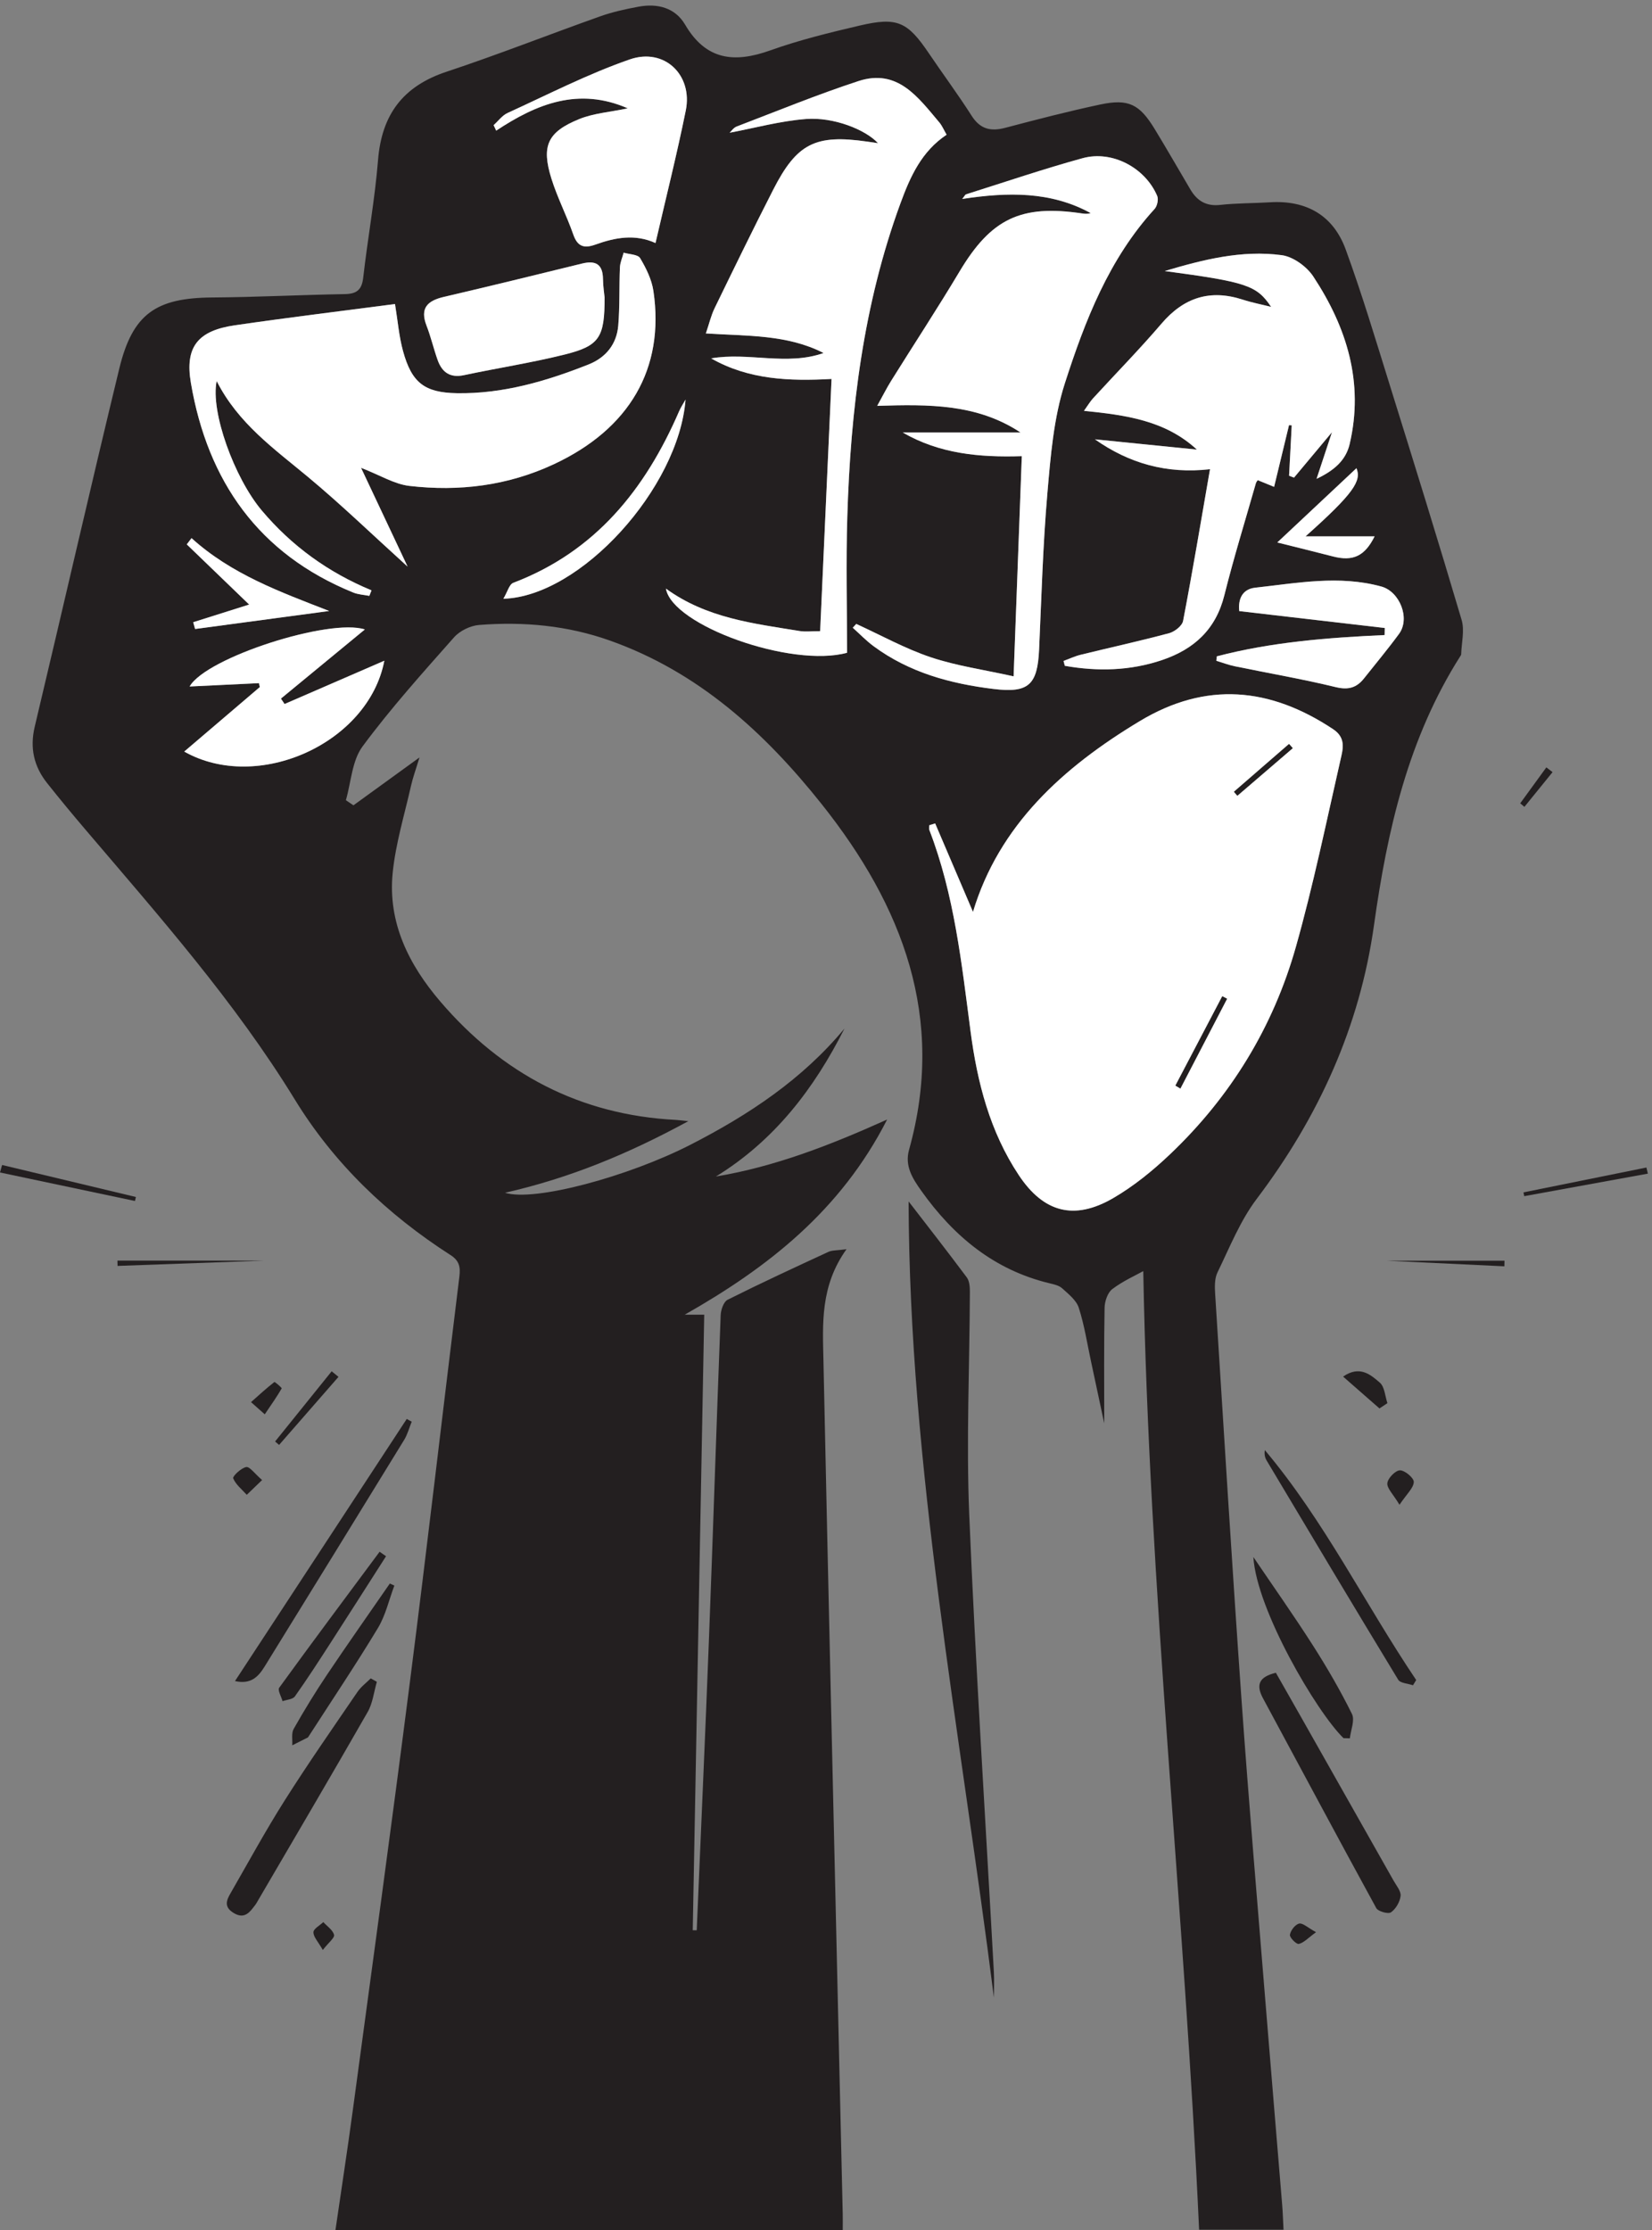 <?xml version="1.0" encoding="UTF-8" standalone="no"?>
<!-- Created with Inkscape (http://www.inkscape.org/) -->

<svg
   version="1.1"
   id="svg1"
   width="2904.973"
   height="3920.627"
   viewBox="0 0 2904.973 3920.627"
   sodipodi:docname="raised-first.svg"
   inkscape:version="1.3.2 (091e20ef0f, 2023-11-25, custom)"
   xmlns:inkscape="http://www.inkscape.org/namespaces/inkscape"
   xmlns:sodipodi="http://sodipodi.sourceforge.net/DTD/sodipodi-0.dtd"
   xmlns="http://www.w3.org/2000/svg"
   xmlns:svg="http://www.w3.org/2000/svg">
  <rect x="0" y="0" width="2904.973" height="3920.627" fill="#808080" stroke="none"/>
  <defs
     id="defs1" />
  <sodipodi:namedview
     id="namedview1"
     pagecolor="#ffffff"
     bordercolor="#000000"
     borderopacity="0.25"
     inkscape:showpageshadow="2"
     inkscape:pageopacity="0.0"
     inkscape:pagecheckerboard="0"
     inkscape:deskcolor="#d1d1d1"
     inkscape:zoom="0.19180607"
     inkscape:cx="1454.5942"
     inkscape:cy="1126.1375"
     inkscape:window-width="1920"
     inkscape:window-height="951"
     inkscape:window-x="0"
     inkscape:window-y="0"
     inkscape:window-maximized="1"
     inkscape:current-layer="g1">
    <inkscape:page
       x="0"
       y="0"
       inkscape:label="1"
       id="page1"
       width="2904.973"
       height="3920.627"
       margin="0"
       bleed="0" />
  </sodipodi:namedview>
  <g
     id="g1"
     inkscape:groupmode="layer"
     inkscape:label="1">
    <g
       id="group-R5">
      <path
         id="path2"
         d="m 17261.2,22388.2 c 639.7,570.8 741.5,734 673.3,901.4 -321.1,-301.2 -670.2,-628.6 -1046.8,-981.9 245,-61.4 490.4,-121.1 734.7,-184.5 267.9,-69.6 422.5,5 551.9,265 -289.7,0 -584.5,0 -913.1,0 z M 4352.31,21401.9 c -649.47,252.6 -1294.24,486.5 -1819.94,963.1 -21.01,-27.5 -42.03,-55.1 -63.04,-82.6 273.79,-264.1 547.58,-528.1 824.88,-795.5 -243.85,-77 -491.74,-155.2 -739.62,-233.4 8.2,-29.9 16.41,-59.8 24.61,-89.7 591.04,79.4 1182.07,158.8 1773.11,238.1 z m 4711.62,2794.4 c -28.77,-51.7 -62.2,-101.4 -85.6,-155.4 -446.35,-1030.7 -1105.46,-1853.2 -2192.18,-2266.8 -53.19,-20.3 -76.41,-119.3 -130.83,-210.5 1019.8,28.7 2317.98,1464.2 2408.61,2632.7 z m 7024.27,-3393.8 c -2.2,-19.6 -4.3,-39.3 -6.5,-58.9 81.7,-24.6 162.2,-55.5 245.5,-72.7 444.2,-91.6 892,-168.1 1332.4,-275.2 167.1,-40.7 276.6,-9 375.2,115.7 154.9,195.6 315.4,387.1 462.7,588.3 151.1,206.3 7.8,559.2 -233.8,625.5 -558.5,153.2 -1113.3,45.5 -1667.9,-15.4 -168.1,-18.5 -228.4,-146.8 -211,-309.4 648.9,-75.3 1286.7,-149.3 1924.4,-223.3 -0.8,-31.1 -1.5,-62.2 -2.2,-93.4 -748.9,-33.9 -1494.1,-91.8 -2218.8,-281.2 z m -8094.83,4745.9 c -4.29,46.3 -19.81,144 -21.02,241.8 -2.38,194.2 -95.12,249 -276.06,204.5 -608.87,-149.8 -1217.98,-298.8 -1828.63,-441.2 -217.06,-50.6 -317.88,-148.8 -227.88,-380.6 57.25,-147.4 92.95,-303.1 146,-452.3 57.81,-162.6 163.71,-240.9 349.01,-201.4 442.95,94.3 891.93,163.2 1330.91,272.6 462.07,115.3 529.43,226.5 527.67,756.6 z M 4823.98,21157.8 c -464.45,151.8 -2097.3,-369.5 -2316.78,-754 316.45,15.2 616.48,29.7 916.5,44.1 3.87,-17.2 7.74,-34.4 11.6,-51.6 -328.03,-279.9 -656.06,-559.8 -999.53,-852.8 969.44,-548.7 2435.25,106.6 2645.68,1200.9 -467.24,-202.7 -893.1,-387.5 -1318.95,-572.2 -16.07,23.9 -32.14,47.8 -48.2,71.6 368.26,303.3 736.52,606.7 1109.68,914 z m 3476.2,6888.5 c -235.27,-49.8 -452.15,-64.7 -643.36,-142.6 -419.45,-170.9 -501.3,-354.5 -366.28,-786.6 78.71,-251.9 202.11,-489.5 289.35,-739.1 56.44,-161.5 143.94,-185.9 293.04,-132.4 258.86,92.8 522.92,143.3 793.78,20.1 135.85,588.8 281.98,1167.8 400.33,1752.4 94.81,468.4 -282.48,833.5 -740.11,675 -553.86,-191.9 -1080.36,-463.6 -1615.48,-707.8 -71.4,-32.5 -123.95,-106.4 -185.23,-161.2 11.44,-24.2 22.88,-48.4 34.31,-72.7 535.07,354.9 1088.96,578.5 1739.65,294.9 z m 2899.22,-7196.6 c 0,585.7 -15.3,1191.1 3.1,1795.4 42.9,1413.9 211.5,2807.1 703.5,4147.6 130.8,356.5 279.9,684.8 609.5,904.9 -35.7,61.1 -59.1,118.6 -97.2,163.7 -279.9,331.2 -550.8,714.5 -1068.3,545.2 -544.1,-178 -1075.1,-396.2 -1610.4,-600.7 -41.36,-15.8 -71.05,-62.2 -92.63,-81.9 331.61,62.3 667.53,154.9 1008.53,181.4 364.7,28.5 787.3,-139.5 953.4,-319.7 -56.2,8.3 -100.2,15 -144.2,21.3 -683.2,97.8 -927.9,-22.4 -1241.1,-635 -265.36,-519 -520.54,-1043.3 -775.5,-1567.5 -47.09,-96.9 -71.61,-204.7 -115.5,-333.7 551.75,-35.5 1076.1,-12.6 1556.4,-258.8 -488.2,-172.7 -994.34,15.1 -1486.34,-71 496.08,-282.5 1035.04,-302.2 1591.64,-271.8 -50.6,-1119.8 -100.4,-2221 -150.8,-3333.7 -109.9,0 -193.1,-11.2 -272.3,1.8 -608.6,99.8 -1227.18,168.4 -1766.82,560.6 83.44,-487.8 1660.12,-1050.6 2395.02,-848.1 z m 6207.6,2299.2 c 230.9,109 386.1,243.2 436.8,457.5 192.1,812.9 -36.9,1544.5 -480.2,2217 -86.9,131.7 -265.4,261.4 -416.5,281.7 -529.9,71.3 -1042.8,-59.5 -1547.5,-209.5 1083.2,-145.7 1215.1,-188.6 1406.4,-473.8 -127.5,32.1 -253.5,56.2 -374.6,95.5 -432,140.2 -778.9,29 -1074.4,-316.6 -290,-339.3 -603.6,-658.5 -905.4,-987.9 -38.6,-42.1 -67.8,-92.8 -120,-165.3 553.8,-55.7 1075.2,-126.4 1492.9,-512.2 -449.3,45.2 -898.6,90.5 -1347.8,135.7 451,-318 949.7,-460 1521.3,-395.1 -121.1,-696.6 -230.7,-1352.6 -355.9,-2005.5 -12.4,-65.1 -111.8,-142.5 -184.8,-162.1 -387.2,-103.7 -779.2,-189.4 -1168.6,-285 -77.7,-19.1 -151.6,-54.2 -227.2,-82 5.6,-21.4 11.3,-42.8 16.9,-64.2 433.2,-76.1 863.2,-67.1 1288,76.9 421.7,143 708.8,405.2 821.3,855.6 124.4,497.8 276.6,988.7 417.4,1482.5 3.7,13 14.3,24 23.8,39.2 58,-23.7 116.2,-47.5 216.7,-88.6 69.2,286.5 133.2,551.3 197.2,816.2 11.9,-1.1 23.7,-2.1 35.6,-3.2 -11.6,-222 -23.3,-444 -34.9,-666 21.8,-8.3 43.6,-16.6 65.4,-24.9 153.7,183.9 307.4,367.8 501.7,600.3 -74.6,-225.9 -130.7,-395.5 -203.6,-616.2 z m -6086,-1918.1 c -15.4,-16.7 -30.8,-33.4 -46.3,-50.2 91.7,-81.9 177.5,-171.8 275.9,-244.5 471.5,-348 1016,-495.8 1587.3,-565.1 460.5,-55.9 579.3,52.1 600.6,521.9 31.2,688.9 50,1379.1 109.5,2065.6 42.2,488 82.1,990.4 230.6,1451.8 266.4,827.5 582.4,1645 1187.2,2306.5 34.6,37.9 53.4,126.3 34,171.9 -158.7,372.9 -595.8,606 -986.3,498.6 -518,-142.5 -1027.5,-316 -1540.2,-477.5 -12.6,-4 -20.4,-23.5 -51.4,-61.2 604.3,91.9 1170.1,101.9 1698,-186.9 -38.2,-13.3 -74.5,-10.6 -110.4,-5.2 -813.1,122.6 -1206.8,-70.6 -1623,-767.3 -291.2,-487.4 -603.1,-962.3 -903.6,-1444.1 -60.9,-97.7 -112.5,-201.2 -185,-331.7 682.9,21.5 1320.2,28.1 1895.4,-352.3 -519.2,0 -1038.5,0 -1557.7,0 484.7,-280.3 1010.5,-330.7 1574.2,-312.6 -35.9,-964.6 -71,-1905.8 -108.5,-2910.6 -395.3,88 -756,138.4 -1095.4,252.3 -339.3,113.8 -657.4,291.1 -984.9,440.6 z m -6547.55,2063.8 c 252.38,-97.8 440.24,-216.2 639.16,-239.3 656.98,-76.1 1297.85,1.7 1907.02,285.3 1001.79,466.5 1471.33,1265.8 1319.33,2291.8 -22.38,151 -96.3,300.8 -175.58,433.7 -29.65,49.7 -142.72,49.6 -217.75,72.2 -17.24,-65.1 -46.79,-129.8 -49.55,-195.5 -10.74,-255.8 -0.61,-512.9 -21.92,-767.5 -20.6,-246.3 -163.79,-423.9 -392.95,-514.7 -559.04,-221.4 -1132.21,-390 -1741.08,-379.8 -427.87,7.2 -597.32,138.7 -712.14,558.7 -52.89,193.4 -68.86,397 -105.51,619.9 -709.91,-93.3 -1414.41,-178.6 -2116.47,-280.8 -484.61,-70.5 -664.53,-280.3 -582.26,-762.3 221.46,-1297.5 895.84,-2262.1 2146.08,-2770.3 66.16,-26.9 141.96,-30.1 213.27,-44.3 9.61,24.4 19.22,48.8 28.82,73.1 -571.9,236.5 -1056.11,586.8 -1451.31,1056.2 -362.13,430.1 -681,1306.3 -595.79,1710.5 282.81,-559.1 760.36,-895.6 1207.6,-1267.8 440.87,-366.9 854.43,-766.7 1316.52,-1185.1 -217.85,462.3 -411.49,873.1 -615.49,1306 z m 7590.75,-4700.9 c -25.7,-7.9 -51.4,-15.8 -77.2,-23.8 0,-21.5 -6.3,-45.6 1,-64.4 330.3,-857.3 426,-1761.9 544.5,-2662.9 88.4,-673.1 256.2,-1324.6 638.4,-1899.5 327.1,-491.9 731.8,-601.5 1246.8,-302.4 271.6,157.7 523.2,362.4 751.8,579.7 802.1,762.2 1365.2,1682.6 1664.9,2744.7 230,814.7 401,1646.2 589.5,2472.3 31.7,138.9 75,287.2 -98.3,402.2 -834,553.2 -1677.9,635.3 -2557.4,105.8 -1018.7,-613.3 -1859.1,-1376.2 -2204,-2521.2 -158.6,371 -329.3,770.2 -500,1169.5 z m -1172.1,-5628.4 c -349.6,-488 -315.1,-988.8 -304.8,-1478.5 64.6,-3060.7 136.8,-6121.3 206.6,-9181.9 15.8,-697 32.4,-1393.9 48.2,-2090.9 1.5,-66.301 0.2,-132.699 0.2,-214 -2241.84,0 -4464.97,0 -6707.1,0 77.73,534.5 158.34,1056.4 228.88,1579.7 254,1884.4 513.21,3768 754.01,5654.1 228.33,1788.4 434.8,3579.6 655.39,5369 15.62,126.8 -0.48,210.5 -116.48,284.9 -834.82,535.5 -1540.51,1210.5 -2058.65,2055.6 -792.93,1293.2 -1792.25,2421.5 -2769.35,3569.4 -171.863,201.9 -341.152,406.1 -505.961,613.8 -174.969,220.4 -230.941,464.4 -163.867,746.3 375.23,1576.6 735.828,3156.8 1117.578,4731.9 175.95,726 485.16,936.4 1230.87,941.4 583.15,4 1166.08,34.5 1749.25,44.4 157.14,2.7 226.7,53.6 245.31,217.5 58.94,519.3 154.23,1035.2 196.08,1555.6 48.24,599.8 329.9,975.8 905.86,1166.7 682.79,226.3 1352.72,491.2 2030.83,732 163.27,58 335.21,95.6 505.98,127.4 251,46.8 484.89,-11.7 617.55,-237.8 276.62,-471.6 652.11,-509.1 1126.02,-339.5 384,137.3 783.8,234.8 1181.8,328 497.2,116.5 632.2,51.4 915.3,-367.6 186.6,-276.2 385.8,-544 564.9,-824.8 113.3,-177.8 252.2,-209.8 444,-159.3 417.4,109.9 835.6,219 1257.7,308.4 371.5,78.7 517.7,4.5 716.9,-321.9 161.7,-265 315.7,-534.7 473.8,-802 88.5,-149.7 208.4,-224.1 393.9,-203.5 217.9,24.2 438.8,20.9 658,34.6 482.5,30 836.7,-173.7 1001,-622.6 215.6,-589.3 395.5,-1192 582.4,-1791.4 322.3,-1033.8 643.4,-2068.1 950.6,-3106.4 41.2,-139.2 -1.5,-303.2 -5.9,-455.7 -0.2,-6.9 -5.5,-14.1 -9.5,-20.5 C 18618,19720.4 18342,18505 18166,17247.6 c -187.5,-1339.5 -732.6,-2536.1 -1550.3,-3617 -219.1,-289.7 -358,-641.9 -519,-972.6 -40.1,-82.4 -36.4,-193.5 -30.2,-290 113,-1784.1 221.7,-3568.5 347.7,-5351.7 97.1,-1375.5 216,-2749.4 326.9,-4123.9 68.9,-853.3 141.3,-1706.4 211.2,-2559.701 8.5,-103.898 11.5,-208.199 18,-328.699 -371.5,0 -723.5,0 -1116.4,0 -193.4,4240.5 -661.5,8457.5 -738.2,12671.7 -100.5,-56.1 -267.6,-129.9 -409.3,-237.3 -62.3,-47.2 -100.5,-162.2 -102.1,-247.3 -9.3,-499.6 -4.6,-999.5 -4.6,-1528 -61.2,286.9 -117.7,553.6 -175.1,820.1 -51,237 -87.6,478.6 -161.6,708.2 -32.1,99.6 -136,180.8 -219.4,257 -41.7,38 -109.1,52.5 -167.6,66.6 -731.8,176 -1267.3,621.7 -1694.3,1221.3 -117.4,165 -222.4,329.6 -162.6,543.5 486.7,1742.7 -84.1,3222.4 -1153.9,4567.3 -755.1,949.3 -1632.81,1750.2 -2805.22,2165.2 -560.2,198.3 -1138.32,250.8 -1724.8,204.8 -115.72,-9.1 -255.19,-76.6 -331.77,-163.1 -416.27,-470.4 -837.99,-939.2 -1210.61,-1443.4 -139.01,-188.1 -150.27,-470.6 -219.79,-710.1 33.37,-22.4 66.75,-44.9 100.11,-67.4 274.6,199 549.19,398 873.11,632.7 -47.66,-157.8 -87.49,-265.8 -112.58,-377.1 -86.12,-382.2 -203.12,-761.9 -241.94,-1149.2 -65.96,-657.9 214.96,-1215.6 630.59,-1701 817.44,-954.8 1848.04,-1499.4 3115.98,-1564 34.57,-1.8 68.97,-6.9 162.27,-16.4 -793.3,-432.3 -1568.52,-752.6 -2423.46,-946.4 386.26,-122.2 1627.76,212.4 2454.29,635.9 766.88,393 1475.02,861.9 2033.62,1534.5 -401.3,-795.1 -925.5,-1480 -1699.45,-1955.8 777.95,130.4 1502.05,410.3 2263.55,753.3 -614.4,-1204.9 -1577.3,-1956.3 -2676,-2579.8 78.53,0 157.06,0 257.78,0 -50.75,-2721.5 -101.25,-5429.1 -151.75,-8136.8 17.55,-0.3 35.1,-0.6 52.65,-0.8 54.36,1286.5 112.68,2572.9 162.03,3859.7 54.58,1423.5 99.73,2847.4 154.5,4270.9 2.73,71.1 39,177.9 91.63,204.3 439.66,220.2 886.16,426.8 1332.66,633 50,23.1 113.1,17.8 239.5,35.2"
         style="fill:#231f20;fill-opacity:1;fill-rule:nonzero;stroke:none"
         transform="matrix(0.133,0,0,-0.133,0,3920.627)" />
      <path
         id="path3"
         d="m 13141,3073.3 c -444.5,3521.8 -1119.6,7018.1 -1127.8,10523.5 232.2,-301.2 504.8,-649.6 769.2,-1004.1 35.5,-47.6 41,-126.3 40.8,-190.5 -3.6,-984.2 -49.3,-1970 -8.3,-2952.2 84.3,-2013.7 215,-4025.4 325.3,-6038 6.2,-112.6 0.8,-225.8 0.8,-338.7"
         style="fill:#231f20;fill-opacity:1;fill-rule:nonzero;stroke:none"
         transform="matrix(0.133,0,0,-0.133,0,3920.627)" />
      <path
         id="path4"
         d="m 16869,7366.5 c 106.5,-187.3 217.4,-381.7 327.7,-576.5 409.9,-723.8 819.8,-1447.5 1228.7,-2171.8 37.1,-65.6 99.7,-138.8 92.5,-201.9 -8.9,-78.6 -63.1,-171.7 -127.2,-216.6 -36.4,-25.6 -170,11.4 -194.5,56.1 -504.5,921.5 -998.7,1848.6 -1497.5,2773.2 -92.8,172.1 -60.6,282 170.3,337.5"
         style="fill:#231f20;fill-opacity:1;fill-rule:nonzero;stroke:none"
         transform="matrix(0.133,0,0,-0.133,0,3920.627)" />
      <path
         id="path5"
         d="M 4982.52,7246.7 C 4943.36,7113 4928.48,6965.4 4861.16,6847.8 4376.46,6001.1 3881.17,5160.4 3388.9,4318 c -11.38,-19.5 -26.78,-36.6 -40.35,-54.8 -70.41,-94.5 -143.16,-145.9 -266.42,-67.5 -120.39,76.6 -88.99,161.1 -37.41,250.7 237.76,412.9 465.84,832.2 720.58,1234.5 307.53,485.7 636.87,957.6 960.97,1432.6 46.31,67.9 116.22,119.7 175.21,178.9 27.02,-15.2 54.03,-30.4 81.04,-45.7"
         style="fill:#231f20;fill-opacity:1;fill-rule:nonzero;stroke:none"
         transform="matrix(0.133,0,0,-0.133,0,3920.627)" />
      <path
         id="path6"
         d="m 3106.89,7256.7 c 763.04,1164.3 1516.91,2314.6 2270.79,3464.8 21.85,-12 43.7,-24.1 65.55,-36.1 -32.7,-80.5 -54.87,-167.5 -99.7,-240.6 C 4730.75,9445.4 4115.1,8447.7 3499.37,7450.1 3417.41,7317.3 3319.64,7208.5 3106.89,7256.7"
         style="fill:#231f20;fill-opacity:1;fill-rule:nonzero;stroke:none"
         transform="matrix(0.133,0,0,-0.133,0,3920.627)" />
      <path
         id="path7"
         d="m 17763.1,6502.1 c -356.8,347.5 -1149.2,1696.6 -1191.8,2394.4 263,-388.5 533.8,-771.9 786.4,-1167 187.3,-293.1 362.8,-595.5 517,-906.9 41,-82.7 -15.6,-213.8 -27.5,-322.7 -28,0.8 -56.1,1.5 -84.1,2.2"
         style="fill:#231f20;fill-opacity:1;fill-rule:nonzero;stroke:none"
         transform="matrix(0.133,0,0,-0.133,0,3920.627)" />
      <path
         id="path8"
         d="m 18681.9,7201.1 c -66.9,23.6 -167.3,26.8 -195.8,73.7 -585.2,963 -1162.3,1930.8 -1739.9,2898.4 -22.1,37.1 -32,81.5 -23.1,136.6 787.3,-935.8 1323.5,-2033.7 2001.1,-3039.3 -14.1,-23.1 -28.2,-46.2 -42.3,-69.4"
         style="fill:#231f20;fill-opacity:1;fill-rule:nonzero;stroke:none"
         transform="matrix(0.133,0,0,-0.133,0,3920.627)" />
      <path
         id="path9"
         d="m 5213.89,8518.9 c -70.83,-188.2 -115.32,-392.2 -217.48,-561.5 -292.26,-484.2 -607.93,-954.3 -914.48,-1429.9 -4.07,-6.4 -8.08,-14.3 -14.2,-17.5 -67.64,-34.7 -135.69,-68.5 -203.63,-102.6 4.87,73 -13.8,159.4 18.71,216.8 137.47,242.9 283.26,481.8 438.8,713.5 272.6,406.2 554.58,806.1 832.63,1208.5 19.88,-9.1 39.77,-18.2 59.65,-27.3"
         style="fill:#231f20;fill-opacity:1;fill-rule:nonzero;stroke:none"
         transform="matrix(0.133,0,0,-0.133,0,3920.627)" />
      <path
         id="path10"
         d="m 5104.01,8907 c -246.93,-385.8 -492.73,-772.4 -741.21,-1157.2 -151.27,-234.3 -302.54,-468.9 -464.09,-696 -28.14,-39.6 -107.39,-42.8 -163.04,-62.9 -16.51,60.4 -67.43,145.7 -44.44,177.4 437.36,603 883.42,1199.8 1327.68,1797.8 28.37,-19.7 56.74,-39.4 85.1,-59.1"
         style="fill:#231f20;fill-opacity:1;fill-rule:nonzero;stroke:none"
         transform="matrix(0.133,0,0,-0.133,0,3920.627)" />
      <path
         id="path11"
         d="m 27.672,14078.7 c 589.703,-141.1 1179.408,-282.1 1769.108,-423.2 -4.03,-17.6 -8.07,-35.2 -12.1,-52.8 -594.89,125.7 -1189.785,251.3 -1784.68,377 9.223,33 18.449,66 27.672,99"
         style="fill:#231f20;fill-opacity:1;fill-rule:nonzero;stroke:none"
         transform="matrix(0.133,0,0,-0.133,0,3920.627)" />
      <path
         id="path12"
         d="m 18238.6,10860.5 c -156.1,136.6 -312.1,273.2 -480.9,421 219.6,152.1 363.7,25.6 485.7,-80 63.9,-55.2 68.8,-178.5 100.4,-271.1 -35.1,-23.3 -70.2,-46.6 -105.2,-69.9"
         style="fill:#231f20;fill-opacity:1;fill-rule:nonzero;stroke:none"
         transform="matrix(0.133,0,0,-0.133,0,3920.627)" />
      <path
         id="path13"
         d="m 21787.3,13964.5 c -544.9,-99.3 -1089.8,-198.6 -1634.7,-297.9 -3.3,16.6 -6.7,33.3 -10,50 541.8,109.6 1083.7,219.2 1625.5,328.7 6.4,-26.9 12.8,-53.9 19.2,-80.8"
         style="fill:#231f20;fill-opacity:1;fill-rule:nonzero;stroke:none"
         transform="matrix(0.133,0,0,-0.133,0,3920.627)" />
      <path
         id="path14"
         d="m 3493.53,12814.6 c -635.42,-23 -1287.36,-46.5 -1939.3,-70.1 -0.5,23.4 -1,46.7 -1.5,70.1 650.08,0 1300.16,0 1940.8,0"
         style="fill:#231f20;fill-opacity:1;fill-rule:nonzero;stroke:none"
         transform="matrix(0.133,0,0,-0.133,0,3920.627)" />
      <path
         id="path15"
         d="m 18334.4,12813.4 c 338.5,0 948,0 1557.4,0 -0.5,-24.7 -1.1,-49.5 -1.7,-74.2 -609.1,29.1 -1218.1,58.1 -1555.7,74.2"
         style="fill:#231f20;fill-opacity:1;fill-rule:nonzero;stroke:none"
         transform="matrix(0.133,0,0,-0.133,0,3920.627)" />
      <path
         id="path16"
         d="m 3637.25,10423.7 c 249.28,309.3 498.56,618.6 747.84,927.9 30.06,-24.6 60.13,-49.1 90.2,-73.6 -261.79,-299.9 -523.58,-599.8 -785.37,-899.6 -17.55,15.1 -35.11,30.2 -52.67,45.3"
         style="fill:#231f20;fill-opacity:1;fill-rule:nonzero;stroke:none"
         transform="matrix(0.133,0,0,-0.133,0,3920.627)" />
      <path
         id="path17"
         d="m 18503.4,9587.2 c -84.3,140.8 -168,218.4 -160.6,286 7.1,65.9 107.2,168.9 166.9,169.2 64.9,0.3 184.9,-101.2 182.7,-154.2 -3.3,-79.9 -91.8,-156.3 -189,-301"
         style="fill:#231f20;fill-opacity:1;fill-rule:nonzero;stroke:none"
         transform="matrix(0.133,0,0,-0.133,0,3920.627)" />
      <path
         id="path18"
         d="m 3500.57,10782.9 c -89.31,79.2 -135.48,120.2 -181.64,161.2 101.59,90.1 201.56,182.2 308.44,265.5 7.03,5.5 101.43,-76.7 96.92,-84.5 -62.58,-108.6 -135.36,-211.3 -223.72,-342.2"
         style="fill:#231f20;fill-opacity:1;fill-rule:nonzero;stroke:none"
         transform="matrix(0.133,0,0,-0.133,0,3920.627)" />
      <path
         id="path19"
         d="m 3465.35,9914.1 c -95.99,-92.5 -149.39,-143.9 -202.78,-195.4 -63.5,71.4 -145.52,135.1 -179.47,218.5 -10.51,25.8 103.98,136.1 172.1,148.6 46.07,8.5 111.11,-86.4 210.15,-171.7"
         style="fill:#231f20;fill-opacity:1;fill-rule:nonzero;stroke:none"
         transform="matrix(0.133,0,0,-0.133,0,3920.627)" />
      <path
         id="path20"
         d="m 4267.91,3702.3 c -62.1,109.6 -124.38,172.3 -123.91,234.5 0.34,45 84.07,89.3 130.61,133.9 50.43,-55.4 125.92,-104.4 141.99,-168.4 9.83,-39.2 -71.56,-101.2 -148.69,-200"
         style="fill:#231f20;fill-opacity:1;fill-rule:nonzero;stroke:none"
         transform="matrix(0.133,0,0,-0.133,0,3920.627)" />
      <path
         id="path21"
         d="m 17400.1,3937.4 c -107.2,-77.7 -162.5,-141 -228.4,-155.3 -31.7,-6.9 -122.8,84.9 -117.1,121 9,57.2 69.4,135.5 121.7,147.9 47.3,11.4 112.8,-53.4 223.8,-113.6"
         style="fill:#231f20;fill-opacity:1;fill-rule:nonzero;stroke:none"
         transform="matrix(0.133,0,0,-0.133,0,3920.627)" />
      <path
         id="path22"
         d="m 20099.5,18859.6 c 115.1,158.3 230.3,316.7 345.4,475 27.4,-21 54.8,-41.9 82.2,-62.9 -124.1,-153 -248.1,-305.9 -372.2,-458.9 -18.5,15.6 -36.9,31.2 -55.4,46.8"
         style="fill:#231f20;fill-opacity:1;fill-rule:nonzero;stroke:none"
         transform="matrix(0.133,0,0,-0.133,0,3920.627)" />
      <path
         id="path23"
         d="m 17091.5,19588.7 c -16.2,18.3 -32.3,36.6 -48.5,54.9 -242.7,-210.5 -485.4,-421 -728.1,-631.5 15,-17.3 29.9,-34.6 44.9,-51.8 243.9,209.4 487.8,418.9 731.7,628.4 z m -1550,-4460.2 c 21.6,-12.8 43.2,-25.6 64.8,-38.5 205.6,395.4 411.2,790.7 616.8,1186.1 -20.8,10.9 -41.7,21.8 -62.5,32.6 -206.4,-393.4 -412.8,-786.8 -619.1,-1180.2 z m -3177.3,3465.2 c 170.7,-399.3 341.4,-798.5 500,-1169.5 344.9,1145 1185.3,1907.9 2204,2521.2 879.5,529.5 1723.4,447.4 2557.4,-105.8 173.3,-115 130,-263.3 98.3,-402.2 -188.5,-826.1 -359.5,-1657.6 -589.5,-2472.3 -299.7,-1062.1 -862.8,-1982.5 -1664.9,-2744.7 -228.6,-217.3 -480.2,-422 -751.8,-579.7 -515,-299.1 -919.7,-189.5 -1246.8,302.4 -382.2,574.9 -550,1226.4 -638.4,1899.5 -118.5,901 -214.2,1805.6 -544.5,2662.9 -7.3,18.8 -1,42.9 -1,64.4 25.8,8 51.5,15.9 77.2,23.8"
         style="fill:#ffffff;fill-opacity:1;fill-rule:nonzero;stroke:none"
         transform="matrix(0.133,0,0,-0.133,0,3920.627)" />
      <path
         id="path24"
         d="m 4773.45,23294.6 c 204,-432.9 397.64,-843.7 615.49,-1306 -462.09,418.4 -875.65,818.2 -1316.52,1185.1 -447.24,372.2 -924.79,708.7 -1207.6,1267.8 -85.21,-404.2 233.66,-1280.4 595.79,-1710.5 395.2,-469.4 879.41,-819.7 1451.31,-1056.2 -9.6,-24.3 -19.21,-48.7 -28.82,-73.1 -71.31,14.2 -147.11,17.4 -213.27,44.3 -1250.24,508.2 -1924.62,1472.8 -2146.08,2770.3 -82.27,482 97.65,691.8 582.26,762.3 702.06,102.2 1406.56,187.5 2116.47,280.8 36.65,-222.9 52.62,-426.5 105.51,-619.9 114.82,-420 284.27,-551.5 712.14,-558.7 608.87,-10.2 1182.04,158.4 1741.08,379.8 229.16,90.8 372.35,268.4 392.95,514.7 21.31,254.6 11.18,511.7 21.92,767.5 2.76,65.7 32.31,130.4 49.55,195.5 75.03,-22.6 188.1,-22.5 217.75,-72.2 79.28,-132.9 153.2,-282.7 175.58,-433.7 152,-1026 -317.54,-1825.3 -1319.33,-2291.8 -609.17,-283.6 -1250.04,-361.4 -1907.02,-285.3 -198.92,23.1 -386.78,141.5 -639.16,239.3"
         style="fill:#ffffff;fill-opacity:1;fill-rule:nonzero;stroke:none"
         transform="matrix(0.133,0,0,-0.133,0,3920.627)" />
      <path
         id="path25"
         d="m 11321,21230.8 c 327.5,-149.5 645.6,-326.8 984.9,-440.6 339.4,-113.9 700.1,-164.3 1095.4,-252.3 37.5,1004.8 72.6,1946 108.5,2910.6 -563.7,-18.1 -1089.5,32.3 -1574.2,312.6 519.2,0 1038.5,0 1557.7,0 -575.2,380.4 -1212.5,373.8 -1895.4,352.3 72.5,130.5 124.1,234 185,331.7 300.5,481.8 612.4,956.7 903.6,1444.1 416.2,696.7 809.9,889.9 1623,767.3 35.9,-5.4 72.2,-8.1 110.4,5.2 -527.9,288.8 -1093.7,278.8 -1698,186.9 31,37.7 38.8,57.2 51.4,61.2 512.7,161.5 1022.2,335 1540.2,477.5 390.5,107.4 827.6,-125.7 986.3,-498.6 19.4,-45.6 0.6,-134 -34,-171.9 -604.8,-661.5 -920.8,-1479 -1187.2,-2306.5 -148.5,-461.4 -188.4,-963.8 -230.6,-1451.8 -59.5,-686.5 -78.3,-1376.7 -109.5,-2065.6 -21.3,-469.8 -140.1,-577.8 -600.6,-521.9 -571.3,69.3 -1115.8,217.1 -1587.3,565.1 -98.4,72.7 -184.2,162.6 -275.9,244.5 15.5,16.8 30.9,33.5 46.3,50.2"
         style="fill:#ffffff;fill-opacity:1;fill-rule:nonzero;stroke:none"
         transform="matrix(0.133,0,0,-0.133,0,3920.627)" />
      <path
         id="path26"
         d="m 17407,23148.9 c 72.9,220.7 129,390.3 203.6,616.2 -194.3,-232.5 -348,-416.4 -501.7,-600.3 -21.8,8.3 -43.6,16.6 -65.4,24.9 11.6,222 23.3,444 34.9,666 -11.9,1.1 -23.7,2.1 -35.6,3.2 -64,-264.9 -128,-529.7 -197.2,-816.2 -100.5,41.1 -158.7,64.9 -216.7,88.6 -9.5,-15.2 -20.1,-26.2 -23.8,-39.2 -140.8,-493.8 -293,-984.7 -417.4,-1482.5 -112.5,-450.4 -399.6,-712.6 -821.3,-855.6 -424.8,-144 -854.8,-153 -1288,-76.9 -5.6,21.4 -11.3,42.8 -16.9,64.2 75.6,27.8 149.5,62.9 227.2,82 389.4,95.6 781.4,181.3 1168.6,285 73,19.6 172.4,97 184.8,162.1 125.2,652.9 234.8,1308.9 355.9,2005.5 -571.6,-64.9 -1070.3,77.1 -1521.3,395.1 449.2,-45.2 898.5,-90.5 1347.8,-135.7 -417.7,385.8 -939.1,456.5 -1492.9,512.2 52.2,72.5 81.4,123.2 120,165.3 301.8,329.4 615.4,648.6 905.4,987.9 295.5,345.6 642.4,456.8 1074.4,316.6 121.1,-39.3 247.1,-63.4 374.6,-95.5 -191.3,285.2 -323.2,328.1 -1406.4,473.8 504.7,150 1017.6,280.8 1547.5,209.5 151.1,-20.3 329.6,-150 416.5,-281.7 443.3,-672.5 672.3,-1404.1 480.2,-2217 -50.7,-214.3 -205.9,-348.5 -436.8,-457.5"
         style="fill:#ffffff;fill-opacity:1;fill-rule:nonzero;stroke:none"
         transform="matrix(0.133,0,0,-0.133,0,3920.627)" />
      <path
         id="path27"
         d="m 11199.4,20849.7 c -734.9,-202.5 -2311.58,360.3 -2395.02,848.1 539.64,-392.2 1158.22,-460.8 1766.82,-560.6 79.2,-13 162.4,-1.8 272.3,-1.8 50.4,1112.7 100.2,2213.9 150.8,3333.7 -556.6,-30.4 -1095.56,-10.7 -1591.64,271.8 492,86.1 998.14,-101.7 1486.34,71 -480.3,246.2 -1004.65,223.3 -1556.4,258.8 43.89,129 68.41,236.8 115.5,333.7 254.96,524.2 510.14,1048.5 775.5,1567.5 313.2,612.6 557.9,732.8 1241.1,635 44,-6.3 88,-13 144.2,-21.3 -166.1,180.2 -588.7,348.2 -953.4,319.7 -341,-26.5 -676.92,-119.1 -1008.53,-181.4 21.58,19.7 51.27,66.1 92.63,81.9 535.3,204.5 1066.3,422.7 1610.4,600.7 517.5,169.3 788.4,-214 1068.3,-545.2 38.1,-45.1 61.5,-102.6 97.2,-163.7 -329.6,-220.1 -478.7,-548.4 -609.5,-904.9 -492,-1340.5 -660.6,-2733.7 -703.5,-4147.6 -18.4,-604.3 -3.1,-1209.7 -3.1,-1795.4"
         style="fill:#ffffff;fill-opacity:1;fill-rule:nonzero;stroke:none"
         transform="matrix(0.133,0,0,-0.133,0,3920.627)" />
      <path
         id="path28"
         d="m 8300.18,28046.3 c -650.69,283.6 -1204.58,60 -1739.65,-294.9 -11.43,24.3 -22.87,48.5 -34.31,72.7 61.28,54.8 113.83,128.7 185.23,161.2 535.12,244.2 1061.62,515.9 1615.48,707.8 457.63,158.5 834.92,-206.6 740.11,-675 -118.35,-584.6 -264.48,-1163.6 -400.33,-1752.4 -270.86,123.2 -534.92,72.7 -793.78,-20.1 -149.1,-53.5 -236.6,-29.1 -293.04,132.4 -87.24,249.6 -210.64,487.2 -289.35,739.1 -135.02,432.1 -53.17,615.7 366.28,786.6 191.21,77.9 408.09,92.8 643.36,142.6"
         style="fill:#ffffff;fill-opacity:1;fill-rule:nonzero;stroke:none"
         transform="matrix(0.133,0,0,-0.133,0,3920.627)" />
      <path
         id="path29"
         d="m 4823.98,21157.8 c -373.16,-307.3 -741.42,-610.7 -1109.68,-914 16.06,-23.8 32.13,-47.7 48.2,-71.6 425.85,184.7 851.71,369.5 1318.95,572.2 -210.43,-1094.3 -1676.24,-1749.6 -2645.68,-1200.9 343.47,293 671.5,572.9 999.53,852.8 -3.86,17.2 -7.73,34.4 -11.6,51.6 -300.02,-14.4 -600.05,-28.9 -916.5,-44.1 219.48,384.5 1852.33,905.8 2316.78,754"
         style="fill:#ffffff;fill-opacity:1;fill-rule:nonzero;stroke:none"
         transform="matrix(0.133,0,0,-0.133,0,3920.627)" />
      <path
         id="path30"
         d="m 7993.37,25548.4 c 1.76,-530.1 -65.6,-641.3 -527.67,-756.6 -438.98,-109.4 -887.96,-178.3 -1330.91,-272.6 -185.3,-39.5 -291.2,38.8 -349.01,201.4 -53.05,149.2 -88.75,304.9 -146,452.3 -90,231.8 10.82,330 227.88,380.6 610.65,142.4 1219.76,291.4 1828.63,441.2 180.94,44.5 273.68,-10.3 276.06,-204.5 1.21,-97.8 16.73,-195.5 21.02,-241.8"
         style="fill:#ffffff;fill-opacity:1;fill-rule:nonzero;stroke:none"
         transform="matrix(0.133,0,0,-0.133,0,3920.627)" />
      <path
         id="path31"
         d="m 16088.2,20802.5 c 724.7,189.4 1469.9,247.3 2218.8,281.2 0.7,31.2 1.4,62.3 2.2,93.4 -637.7,74 -1275.5,148 -1924.4,223.3 -17.4,162.6 42.9,290.9 211,309.4 554.6,60.9 1109.4,168.6 1667.9,15.4 241.6,-66.3 384.9,-419.2 233.8,-625.5 -147.3,-201.2 -307.8,-392.7 -462.7,-588.3 -98.6,-124.7 -208.1,-156.4 -375.2,-115.7 -440.4,107.1 -888.2,183.6 -1332.4,275.2 -83.3,17.2 -163.8,48.1 -245.5,72.7 2.2,19.6 4.3,39.3 6.5,58.9"
         style="fill:#ffffff;fill-opacity:1;fill-rule:nonzero;stroke:none"
         transform="matrix(0.133,0,0,-0.133,0,3920.627)" />
      <path
         id="path32"
         d="m 9063.93,24196.3 c -90.63,-1168.5 -1388.81,-2604 -2408.61,-2632.7 54.42,91.2 77.64,190.2 130.83,210.5 1086.72,413.6 1745.83,1236.1 2192.18,2266.8 23.4,54 56.83,103.7 85.6,155.4"
         style="fill:#ffffff;fill-opacity:1;fill-rule:nonzero;stroke:none"
         transform="matrix(0.133,0,0,-0.133,0,3920.627)" />
      <path
         id="path33"
         d="m 4352.31,21401.9 c -591.04,-79.3 -1182.07,-158.7 -1773.11,-238.1 -8.2,29.9 -16.41,59.8 -24.61,89.7 247.88,78.2 495.77,156.4 739.62,233.4 -277.3,267.4 -551.09,531.4 -824.88,795.5 21.01,27.5 42.03,55.1 63.04,82.6 525.7,-476.6 1170.47,-710.5 1819.94,-963.1"
         style="fill:#ffffff;fill-opacity:1;fill-rule:nonzero;stroke:none"
         transform="matrix(0.133,0,0,-0.133,0,3920.627)" />
      <path
         id="path34"
         d="m 17261.2,22388.2 c 328.6,0 623.4,0 913.1,0 -129.4,-260 -284,-334.6 -551.9,-265 -244.3,63.4 -489.7,123.1 -734.7,184.5 376.6,353.3 725.7,680.7 1046.8,981.9 68.2,-167.4 -33.6,-330.6 -673.3,-901.4"
         style="fill:#ffffff;fill-opacity:1;fill-rule:nonzero;stroke:none"
         transform="matrix(0.133,0,0,-0.133,0,3920.627)" />
      <path
         id="path35"
         d="m 15541.5,15128.5 c 206.3,393.4 412.7,786.8 619.1,1180.2 20.8,-10.8 41.7,-21.7 62.5,-32.6 -205.6,-395.4 -411.2,-790.7 -616.8,-1186.1 -21.6,12.9 -43.2,25.7 -64.8,38.5"
         style="fill:#231f20;fill-opacity:1;fill-rule:nonzero;stroke:none"
         transform="matrix(0.133,0,0,-0.133,0,3920.627)" />
      <path
         id="path36"
         d="m 17091.5,19588.7 c -243.9,-209.5 -487.8,-419 -731.7,-628.4 -15,17.2 -29.9,34.5 -44.9,51.8 242.7,210.5 485.4,421 728.1,631.5 16.2,-18.3 32.3,-36.6 48.5,-54.9"
         style="fill:#231f20;fill-opacity:1;fill-rule:nonzero;stroke:none"
         transform="matrix(0.133,0,0,-0.133,0,3920.627)" />
    </g>
  </g>
</svg>
